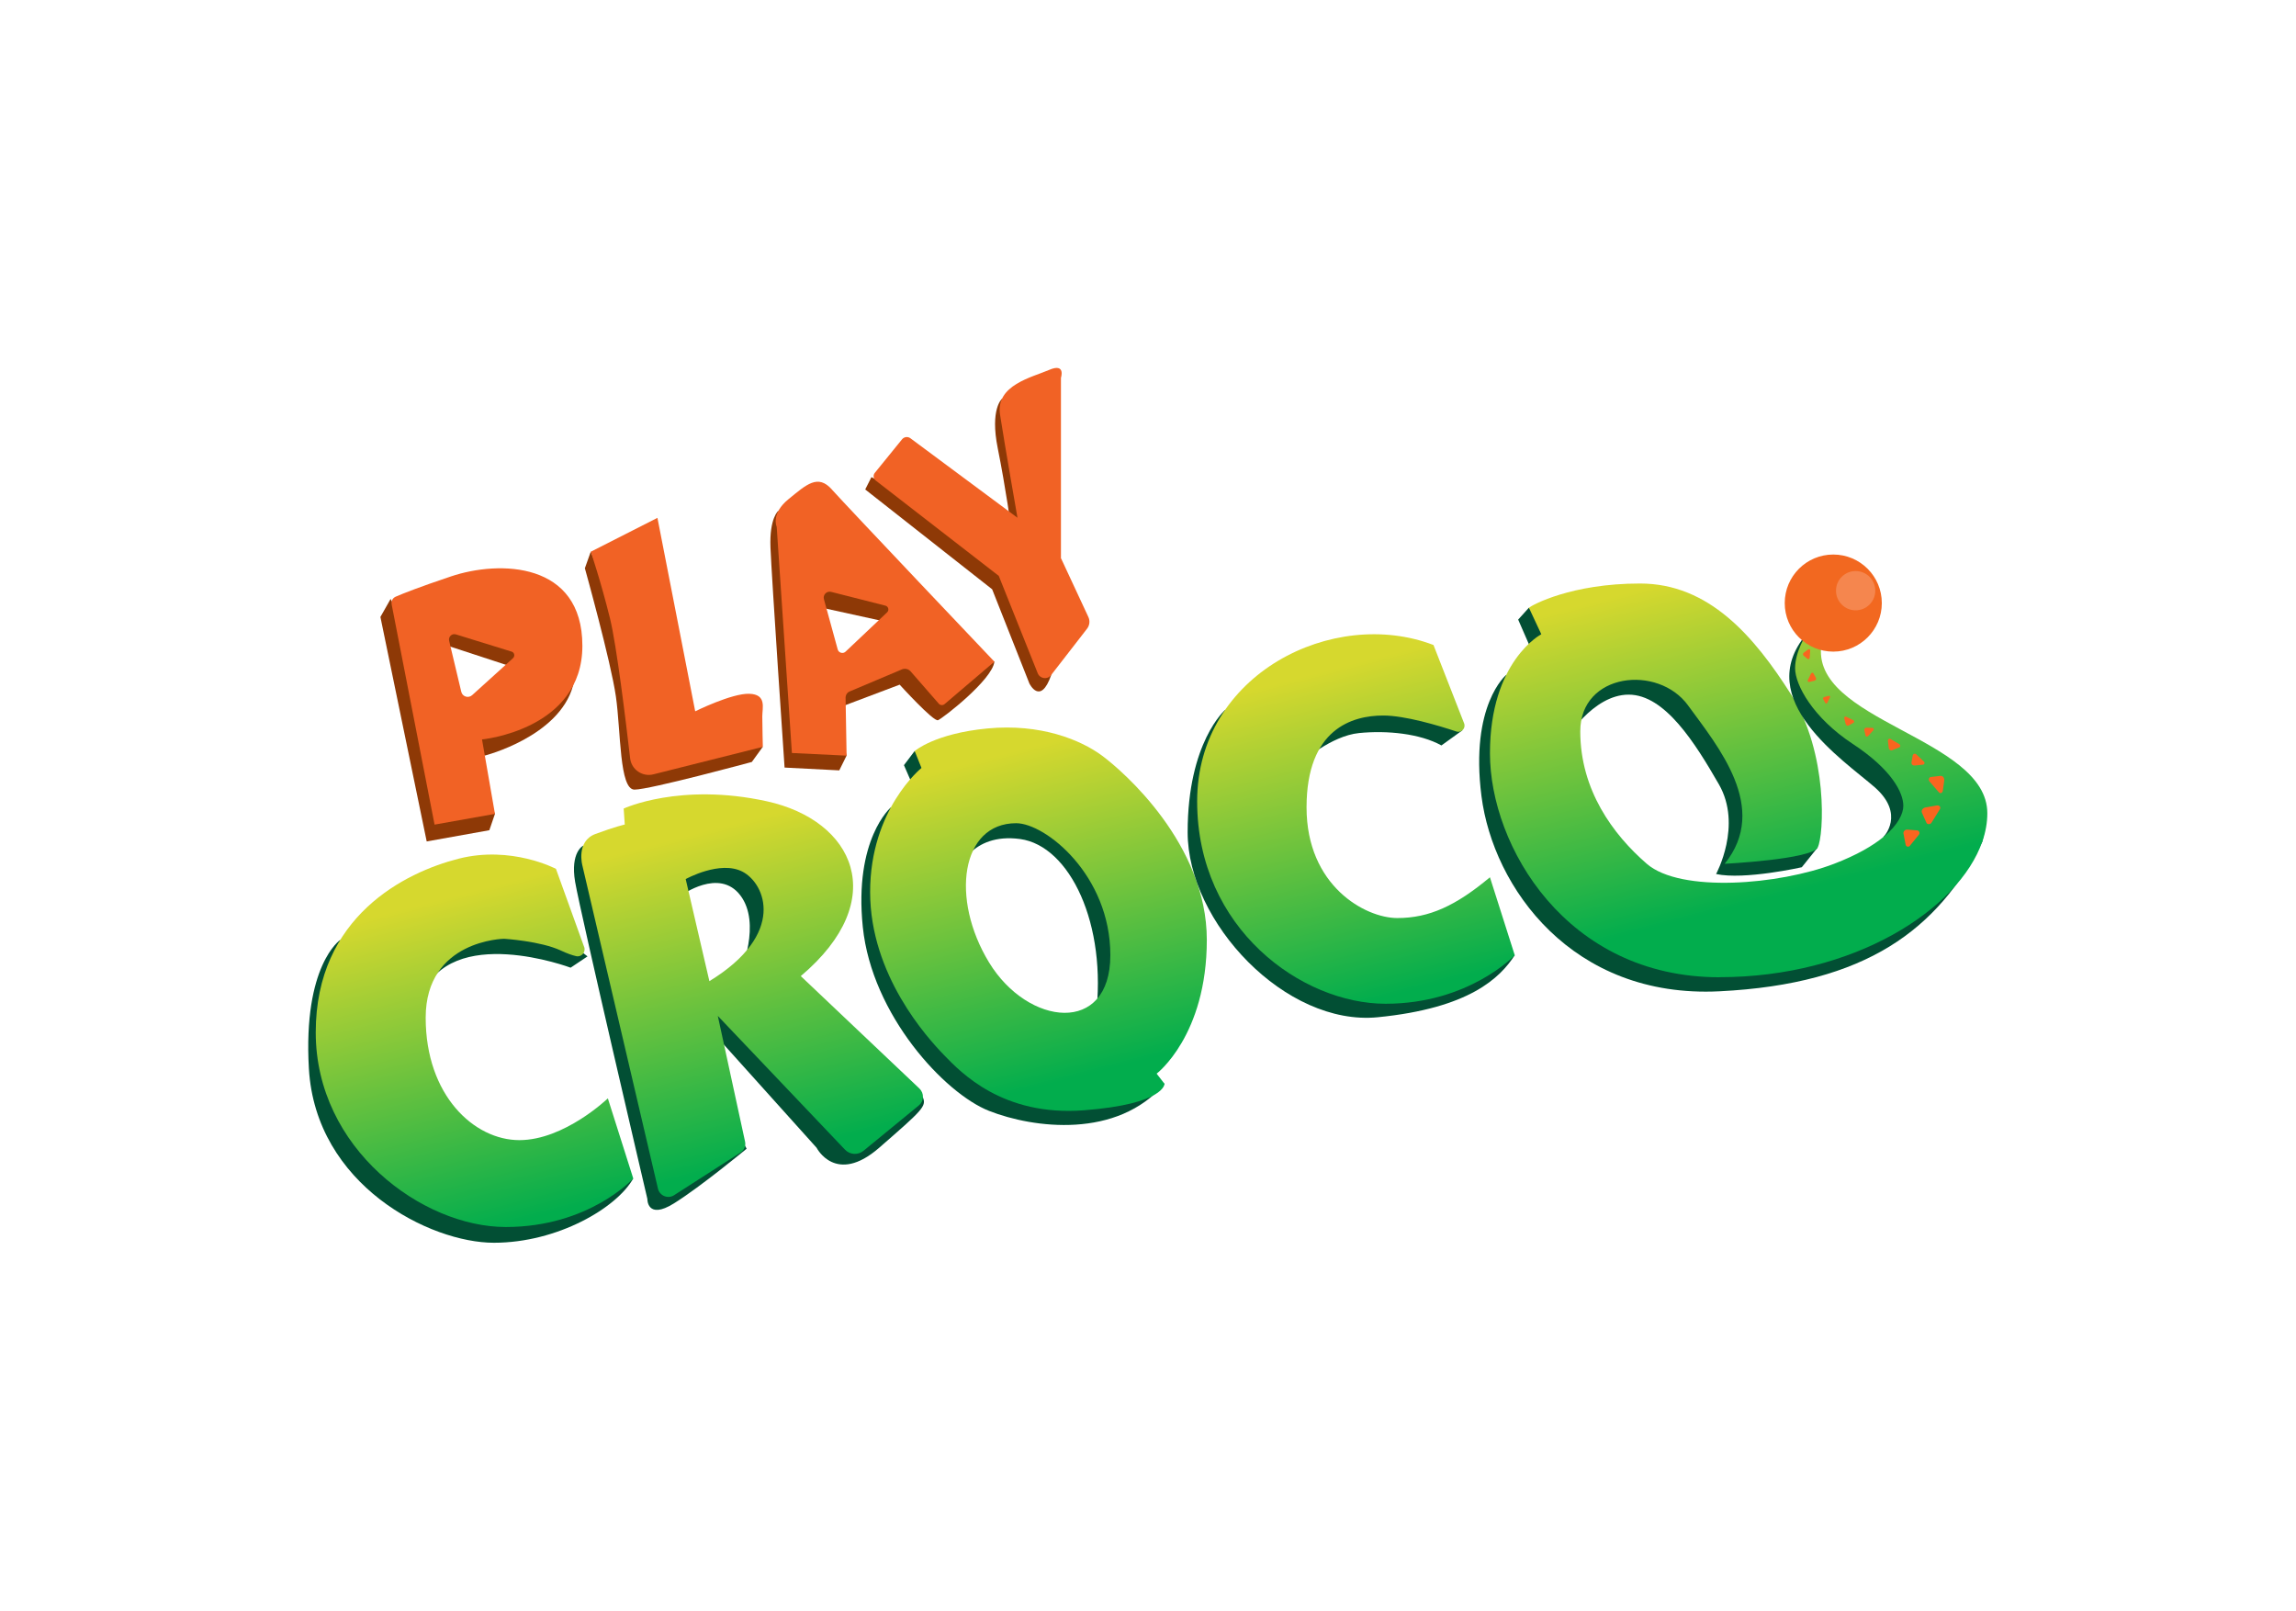 <svg id="ekr8ncK1XZQ1" xmlns="http://www.w3.org/2000/svg" xmlns:xlink="http://www.w3.org/1999/xlink" viewBox="0 0 315 221" shape-rendering="geometricPrecision" text-rendering="geometricPrecision" project-id="d2e1adfead2547648b0e09fb3d3b2f96" export-id="c2b1ea5d265c4be18866126a0ac99c94" cached="false" width="315" height="221">
<style><![CDATA[
#ekr8ncK1XZQ4_to {animation: ekr8ncK1XZQ4_to__to 2000ms linear infinite normal forwards}@keyframes ekr8ncK1XZQ4_to__to { 0% {transform: translate(71.97px,97.603px);animation-timing-function: cubic-bezier(0.47,0,0.745,0.715)} 15% {transform: translate(71.97px,90.603px);animation-timing-function: cubic-bezier(0.445,0.05,0.55,0.95)} 30% {transform: translate(71.97px,100.603px);animation-timing-function: cubic-bezier(0.175,0.885,0.32,1.275)} 50% {transform: translate(71.97px,97.603px)} 100% {transform: translate(71.97px,97.603px)}} #ekr8ncK1XZQ9_to {animation: ekr8ncK1XZQ9_to__to 2000ms linear infinite normal forwards}@keyframes ekr8ncK1XZQ9_to__to { 0% {transform: translate(96.67px,91.035px)} 5% {transform: translate(96.67px,91.035px);animation-timing-function: cubic-bezier(0.47,0,0.745,0.715)} 20% {transform: translate(96.67px,84.035px);animation-timing-function: cubic-bezier(0.445,0.05,0.55,0.95)} 35% {transform: translate(96.67px,94.035px);animation-timing-function: cubic-bezier(0.175,0.885,0.32,1.275)} 55% {transform: translate(96.67px,91.035px)} 100% {transform: translate(96.67px,91.035px)}} #ekr8ncK1XZQ12_to {animation: ekr8ncK1XZQ12_to__to 2000ms linear infinite normal forwards}@keyframes ekr8ncK1XZQ12_to__to { 0% {transform: translate(123.433px,87.488px)} 10% {transform: translate(123.433px,87.488px);animation-timing-function: cubic-bezier(0.47,0,0.745,0.715)} 25% {transform: translate(123.433px,80.488px);animation-timing-function: cubic-bezier(0.445,0.05,0.55,0.95)} 40% {transform: translate(123.433px,90.488px);animation-timing-function: cubic-bezier(0.175,0.885,0.32,1.275)} 60% {transform: translate(123.433px,87.488px)} 100% {transform: translate(123.433px,87.488px)}} #ekr8ncK1XZQ17_to {animation: ekr8ncK1XZQ17_to__to 2000ms linear infinite normal forwards}@keyframes ekr8ncK1XZQ17_to__to { 0% {transform: translate(135.617px,75.122px)} 15% {transform: translate(135.617px,75.122px);animation-timing-function: cubic-bezier(0.47,0,0.745,0.715)} 30% {transform: translate(135.617px,68.122px);animation-timing-function: cubic-bezier(0.445,0.05,0.55,0.95)} 45% {transform: translate(135.617px,78.122px);animation-timing-function: cubic-bezier(0.175,0.885,0.32,1.275)} 65% {transform: translate(135.617px,75.122px)} 100% {transform: translate(135.617px,75.122px)}} #ekr8ncK1XZQ46_tr {animation: ekr8ncK1XZQ46_tr__tr 2000ms linear infinite normal forwards}@keyframes ekr8ncK1XZQ46_tr__tr { 0% {transform: translate(251.7px,114.706px) rotate(0deg);animation-timing-function: cubic-bezier(0.445,0.05,0.55,0.95)} 50% {transform: translate(251.7px,114.706px) rotate(13.219deg);animation-timing-function: cubic-bezier(0.445,0.05,0.55,0.95)} 100% {transform: translate(251.7px,114.706px) rotate(0deg)}} #ekr8ncK1XZQ60_to {animation: ekr8ncK1XZQ60_to__to 2000ms linear infinite normal forwards}@keyframes ekr8ncK1XZQ60_to__to { 0% {transform: translate(245.47px,84.54px);animation-timing-function: cubic-bezier(0.445,0.05,0.55,0.95)} 50% {transform: translate(251.055px,82.551px);animation-timing-function: cubic-bezier(0.445,0.05,0.55,0.95)} 100% {transform: translate(245.47px,84.54px)}} #ekr8ncK1XZQ60_tr {animation: ekr8ncK1XZQ60_tr__tr 2000ms linear infinite normal forwards}@keyframes ekr8ncK1XZQ60_tr__tr { 0% {transform: rotate(0deg);animation-timing-function: cubic-bezier(0.445,0.05,0.55,0.95)} 50% {transform: rotate(-21.878deg);animation-timing-function: cubic-bezier(0.445,0.05,0.55,0.95)} 100% {transform: rotate(0deg)}}
]]></style>
<defs><linearGradient id="ekr8ncK1XZQ25-fill" x1="63.33" y1="117.87" x2="76.8" y2="169.99" spreadMethod="pad" gradientUnits="userSpaceOnUse" gradientTransform="translate(0 0)"><stop id="ekr8ncK1XZQ25-fill-0" offset="10%" stop-color="#d6d82e"/><stop id="ekr8ncK1XZQ25-fill-1" offset="89%" stop-color="#02ad4d"/></linearGradient><linearGradient id="ekr8ncK1XZQ30-fill" x1="99.94" y1="108.42" x2="113.41" y2="160.53" spreadMethod="pad" gradientUnits="userSpaceOnUse" gradientTransform="translate(0 0)"><stop id="ekr8ncK1XZQ30-fill-0" offset="10%" stop-color="#d6d82e"/><stop id="ekr8ncK1XZQ30-fill-1" offset="89%" stop-color="#02ad4d"/></linearGradient><linearGradient id="ekr8ncK1XZQ35-fill" x1="136.77" y1="98.9" x2="150.23" y2="151.02" spreadMethod="pad" gradientUnits="userSpaceOnUse" gradientTransform="translate(0 0)"><stop id="ekr8ncK1XZQ35-fill-0" offset="10%" stop-color="#d6d82e"/><stop id="ekr8ncK1XZQ35-fill-1" offset="89%" stop-color="#02ad4d"/></linearGradient><linearGradient id="ekr8ncK1XZQ39-fill" x1="176.3" y1="88.69" x2="189.77" y2="140.81" spreadMethod="pad" gradientUnits="userSpaceOnUse" gradientTransform="translate(0 0)"><stop id="ekr8ncK1XZQ39-fill-0" offset="10%" stop-color="#d6d82e"/><stop id="ekr8ncK1XZQ39-fill-1" offset="89%" stop-color="#02ad4d"/></linearGradient><linearGradient id="ekr8ncK1XZQ45-fill" x1="224.07" y1="76.35" x2="237.54" y2="128.47" spreadMethod="pad" gradientUnits="userSpaceOnUse" gradientTransform="translate(0 0)"><stop id="ekr8ncK1XZQ45-fill-0" offset="10%" stop-color="#d6d82e"/><stop id="ekr8ncK1XZQ45-fill-1" offset="89%" stop-color="#02ad4d"/></linearGradient><linearGradient id="ekr8ncK1XZQ48-fill" x1="244.88" y1="70.97" x2="258.34" y2="123.09" spreadMethod="pad" gradientUnits="userSpaceOnUse" gradientTransform="translate(0 0)"><stop id="ekr8ncK1XZQ48-fill-0" offset="10%" stop-color="#d6d82e"/><stop id="ekr8ncK1XZQ48-fill-1" offset="89%" stop-color="#02ad4d"/></linearGradient></defs><g transform="matrix(1.069 0 0 1.069-10.891-7.641)"><g><g id="ekr8ncK1XZQ4_to" transform="translate(71.97,97.603)"><g transform="translate(-71.97,-97.603)"><polygon points="60.32,84.01 59.01,86.32 64.95,115.13 72.99,113.69 73.71,111.59 60.32,84.01" fill="#8e3906"/><polygon points="66.98,89.8 77.83,93.35 75.01,86.47 66.98,86.47 66.98,89.8" fill="#8e3906"/><path d="M72.41,104.11c0,0,9.52-2.42,11.31-8.94s-9.5,2.16-9.5,2.16l-4.69,5.64l2.88,1.14Z" fill="#8e3906"/><path d="M84.93,90.02c0-10.79-10.64-11-16.87-8.9-4.11,1.38-6.17,2.2-7.09,2.6-.38.16-.6.57-.52.98l5.51,28.27l7.75-1.38-1.66-9.55c0,0,12.88-1.23,12.88-12.02ZM76.04,91.6l-5.26,4.76c-.48.43-1.24.19-1.39-.43l-1.56-6.55c-.12-.52.36-.98.87-.82l7.15,2.21c.36.11.46.57.18.83h.01Z" fill="#f16225"/></g></g><g id="ekr8ncK1XZQ9_to" transform="translate(96.67,91.035)"><g transform="translate(-96.67,-91.035)"><path d="M86.01,77.93l-.76,2.14c0,0,3.33,11.94,3.98,16.45s.43,11.96,2.39,11.96s15.06-3.55,15.06-3.55l1.41-1.95-12.26-.07-9.81-24.97-.01-.01Z" fill="#8e3906"/><path d="M94.56,73.59l4.85,24.84c0,0,4.7-2.33,6.95-2.25s1.66,1.81,1.66,2.9.07,3.91.07,3.91l-14.05,3.53c-1.41.35-2.81-.61-2.98-2.05-.55-4.78-1.73-14.49-2.59-17.98-1.16-4.7-2.46-8.54-2.46-8.54l8.54-4.34.01-.02Z" fill="#f16225"/></g></g><g id="ekr8ncK1XZQ12_to" transform="translate(123.433,87.488)"><g transform="translate(-123.433,-87.488)"><path d="M110.09,72.69c0,0-1.17.9-1.02,4.73s1.81,28.23,1.81,28.23l7.02.36.94-1.9-8.75-31.42Z" fill="#8e3906"/><path d="M114.5,84.88l10.21,2.24c0,0,.07-4.13,0-4.34s-10.76-2.71-10.76-2.71l.55,4.81Z" fill="#8e3906"/><path d="M117.2,98.2l8.45-3.19c0,0,4.34,4.78,4.92,4.56s7.02-5.21,7.24-7.53l-15.56-.58-5.52,5.05.47,1.68v.01Z" fill="#8e3906"/><path d="M116.96,69.97c-1.81-2.03-3.26-.65-5.57,1.23s-1.52,3.55-1.52,3.55l1.95,29.03l7.02.34-.13-7.43c0-.35.2-.68.53-.81l6.7-2.83c.39-.16.84-.06,1.12.26l3.61,4.14c.19.22.52.24.74.06l6.4-5.45c0,0-19.04-20.05-20.85-22.08v-.01Zm7.08,15.76l-5.33,5.04c-.33.32-.89.16-1.01-.28l-1.77-6.45c-.15-.56.35-1.08.92-.94l6.97,1.77c.39.1.51.58.22.86Z" fill="#f16225"/></g></g><g id="ekr8ncK1XZQ17_to" transform="translate(135.617,75.122)"><g transform="translate(-135.617,-75.122)"><path d="M122.03,68.37l-.8,1.59l16.29,12.81l4.78,12.09c0,0,1.41,2.9,2.8-1.08s-4.97-15.78-5.12-15.85-17.95-9.55-17.95-9.55v-.01Z" fill="#8e3906"/><path d="M138.78,58.33c0,0-1.56,1.29-.54,6.35s1.74,10.35,1.74,10.35l4.13-1.81-5.32-14.89h-.01Z" fill="#8e3906"/><path d="M146.35,78.72v-23.09c0,0,.65-1.95-1.52-1.01s-6.88,1.95-6.3,5.72s2.24,13.25,2.24,13.25l-13.74-10.2c-.33-.25-.8-.19-1.07.13l-3.5,4.31c-.24.3-.19.74.11.98l15.8,12.24l5,12.5c.29.71,1.24.85,1.71.24l4.62-5.96c.33-.43.4-1,.17-1.5l-3.54-7.6.02-.01Z" fill="#f16225"/></g></g></g><g><g><path d="M85.59,129.88l-2.17,1.45c0,0-15.42-5.79-19.11,3.69s.87-11,.87-11h12.88l7.53,5.86Z" fill="#024f34"/><path d="M53.86,127.76c0,0-4.8,3.22-4.03,16.52.87,14.98,15.56,22.35,23.74,22.35s15.78-4.48,17.88-8.24l-31.41-4.7-6.18-25.93Z" fill="#024f34"/><path d="M85.16,128.68l-3.62-10.03c0,0-5.72-3.04-12.52-1.3s-18.31,7.38-18.31,22.29s13.68,24.97,24.39,24.97s16.36-6.23,16.36-6.23L88.2,148.1c0,0-5.57,5.36-11.36,5.36s-12.02-5.72-12.02-15.71s10.06-10.13,10.06-10.13s4.7.29,7.31,1.52c.81.38,1.45.6,1.94.71.69.16,1.27-.52,1.03-1.18v.01Z" fill="url(#ekr8ncK1XZQ25-fill)"/></g><g><path d="M85.04,115.67c0,0-1.69.81-1.04,4.65s9.27,40.68,9.27,40.68-.07,2.75,3.41.58s9.33-7.02,9.33-7.02L85.04,115.67Z" fill="#024f34"/><path d="M97.61,122.06c0,0,4.88-3.6,7.6,0s0,9.84,0,9.84l6.3-11.07-7.75-5.69-9.41,4.61l3.26,2.32v-.01Z" fill="#024f34"/><path d="M101.45,139.38l13.54,15.06c0,0,2.46,4.85,8.03,0s6.07-5.31,5.62-6.45l-27.7-13.07.51,4.46Z" fill="#024f34"/><path d="M128.2,146.85l-15.24-14.44c11.65-9.84,6.8-19.98-4.34-22.43-11.15-2.45-18.39.93-18.39.93l.14,2.05c0,0-1.23.27-3.76,1.21s-1.68,4.05-1.68,4.05l9.7,41.47c.22.92,1.28,1.35,2.07.84l8.53-5.48c.46-.3.7-.85.58-1.39l-3.5-16.14l16.32,17.16c.63.67,1.67.73,2.38.15l7.1-5.82c.67-.55.71-1.56.08-2.16h.01Zm-26.97-13.79l-3.04-13.1c0,0,4.42-2.46,7.31-.94c2.9,1.52,5.65,7.96-4.27,14.04Z" fill="url(#ekr8ncK1XZQ30-fill)"/></g><g><polygon points="127.57,103.53 126.2,105.34 127.27,107.8 130.25,105.66 127.57,103.53" fill="#024f34"/><path d="M124.52,110.76c0,0-4.76,4.06-3.6,15.35s10.5,21.36,16.21,23.6s16.43,3.62,22.51-3.48l-26.78-8.11-8.34-27.37v.01Z" fill="#024f34"/><path d="M133.15,118.95c0,0,1.59-4.99,7.96-4.13c6.37.87,11.22,10.93,9.7,22.87l6.72-9.63-9.4-17.01-13.98-2.32-1,10.21v.01Z" fill="#024f34"/><path d="M165.07,127.76c0-12.29-10.71-21.62-13.46-23.65s-7.89-4.13-14.69-3.48-9.34,2.9-9.34,2.9l.87,2.17c0,0-6.59,5.28-6.59,15.92s7.31,18.68,9.48,20.92s7.53,7.89,17.95,7.09s10.35-3.4,10.35-3.4l-1.01-1.3c0,0,6.44-4.88,6.44-17.17Zm-27.94,2.91c-4.99-8.18-3.62-17.88,3.47-17.88c3.76,0,12.09,6.66,12.09,16.94s-10.57,9.12-15.56.94Z" fill="url(#ekr8ncK1XZQ35-fill)"/></g><g><path d="M167.44,98.23c0,0-4.83,4.14-4.83,15.72s12.59,24.9,24.39,23.74s15.71-5.07,17.59-7.96l-32.21-7.75-4.94-23.76v.01Z" fill="#024f34"/><path d="M177.23,104.98c0,0,3.76-3.4,7.38-3.76s7.82.07,10.57,1.59l2.69-1.94-7.69-5.95-15.56,3.32l2.61,6.75v-.01Z" fill="#024f34"/><path d="M201.41,119.74l3.18,9.99c0,0-5.86,6.23-16.58,6.23s-24.18-9.61-24.18-25.98s17.52-24.98,30.33-20.06l3.93,10.05c.25.63-.35,1.26-.99,1.05-2.31-.77-6.6-2.05-9.39-2.05-3.98,0-9.84,1.72-9.84,11.79s7.53,14.2,11.65,14.2s7.53-1.6,11.87-5.22h.02Z" fill="url(#ekr8ncK1XZQ39-fill)"/></g><g><g><polygon points="206.4,85.14 205.03,86.66 207.05,91.3 210.67,88.54 206.4,85.14" fill="#024f34"/><path d="M203.5,93.75c0,0-4.68,3.84-3.18,15.57s11.65,25.99,30.55,25.04c18.89-.94,28.01-7.96,33.73-19.22l-31.99,13.13-26.64-12.45-2.47-22.08v.01Z" fill="#024f34"/><path d="M243.46,115.91l-2.03,2.53c0,0-7.38,1.66-11,.87c0,0,3.4-6.23.36-11.51s-6.92-11.51-11.58-11.51-8.11,5.86-8.11,5.86l-1.16-10.86l18.82-.87l8.25,13.39l6.44,12.09.01.01Z" fill="#024f34"/><path d="M230.87,132.55c17.27,0,30.69-8.68,33.73-17.41c0-.06,1.721-6.09-2.359-6.52-3.64-.38-9.291,5.08-10.131,5.76-.02.02-.05.04-.07.06-.06.05-.1.09-.1.09v0c-1.38,1.14-3.42,2.34-6.37,3.47-7.02,2.69-19.69,3.76-24.03,0s-8.54-9.47-8.54-17s9.99-8.61,13.83-3.33s10.5,13.16,4.7,20.33c0,0,11.15-.57,11.94-2.09.8-1.52,1.38-12.09-3.4-19.62s-10.57-14.26-19.4-14.26-13.83,2.75-14.26,3.11l1.59,3.4c0,0-6.59,3.41-6.59,15.28s9.77,28.74,29.46,28.74v-.01Z" fill="url(#ekr8ncK1XZQ45-fill)"/></g><g id="ekr8ncK1XZQ46_tr" transform="translate(251.7,114.706) rotate(0)"><g transform="translate(-251.7,-114.706)"><path d="M251.93,114.53c0,0,2.82-2.9-1.16-6.37s-15.78-11.23-8.76-19.62l1.16,7.17L257,107.29l1.01,7.82-6.08-.58Z" fill="#024f34"/><path d="M243.97,89.78l-1.95-1.23c0,0-1.45,2.18-1.45,4.35s2.32,6.37,7.38,9.7c5.07,3.33,6.51,6.3,6.51,7.96c0,.96-.63,2.41-2.53,3.98c0,0,0,0,0,0-1.45,2.58-.367,7.11,4.413,7.08c4.74-.03,8.217-6.41,8.247-6.45.43-1.23.65-2.46.65-3.66c0-9.77-22.87-11.8-21.28-21.72l.01-.01Z" fill="url(#ekr8ncK1XZQ48-fill)"/><g><path d="M256.85,111.45l.58,1.29c.11.24.5.22.65-.02l1.07-1.73c.16-.26-.06-.53-.38-.48l-1.45.25c-.36.06-.6.4-.47.68v.01Z" fill="#f9651f"/><path d="M254.49,114.17l.27,1.39c.05.25.38.33.54.13l1.16-1.43c.17-.21.04-.53-.24-.55l-1.24-.1c-.31-.02-.56.25-.5.55l.01.01Z" fill="#f9651f"/><path d="M259.25,106.71l-1.27.15c-.23.03-.33.37-.16.57l1.2,1.39c.18.21.47.09.51-.2l.18-1.31c.04-.33-.18-.62-.46-.59v-.01Z" fill="#f9651f"/><path d="M255.89,105.39l1.08-.11c.2-.02.28-.26.14-.39l-1-.95c-.15-.14-.4-.06-.44.14l-.16.9c-.04.23.15.43.39.4l-.01.01Z" fill="#f9651f"/><path d="M253.03,103.42l.91-.36c.17-.07.17-.31.01-.41l-1.13-.67c-.17-.1-.36.04-.34.24l.11.91c.03.23.25.38.44.3v-.01Z" fill="#f9651f"/><path d="M249.45,100.83l.16.72c.03.13.22.17.32.06l.7-.77c.1-.11.02-.28-.14-.28l-.74-.03c-.19,0-.34.14-.3.3Z" fill="#f9651f"/><path d="M247.42,100.26l.65-.36c.12-.07.1-.26-.03-.33l-.93-.45c-.14-.07-.27.06-.23.22l.18.72c.05.18.23.28.37.2h-.01Z" fill="#f9651f"/><path d="M244.18,96.87l.27.5c.05.09.2.08.25-.03l.35-.71c.05-.11-.04-.21-.17-.18l-.55.14c-.14.03-.22.18-.16.28h.01Z" fill="#f9651f"/><path d="M243.25,94.15l-.33-.6c-.06-.11-.24-.09-.3.03l-.42.86c-.06.13.05.25.2.22l.66-.16c.17-.04.26-.21.19-.34v-.01Z" fill="#f9651f"/><path d="M241.65,91.27l.52.44c.1.08.26,0,.27-.14l.07-.95c.01-.14-.14-.22-.26-.13l-.55.4c-.14.1-.16.29-.05.39v-.01Z" fill="#f9651f"/></g></g></g><g id="ekr8ncK1XZQ60_to" transform="translate(245.47,84.54)"><g id="ekr8ncK1XZQ60_tr" transform="rotate(0)"><g transform="translate(-245.47,-84.54)"><circle r="6.23" transform="translate(245.47 84.54)" fill="#f26820"/><circle r="2.52" transform="translate(248.34 82.95)" fill="#f5864e"/></g></g></g></g></g></g></svg>
